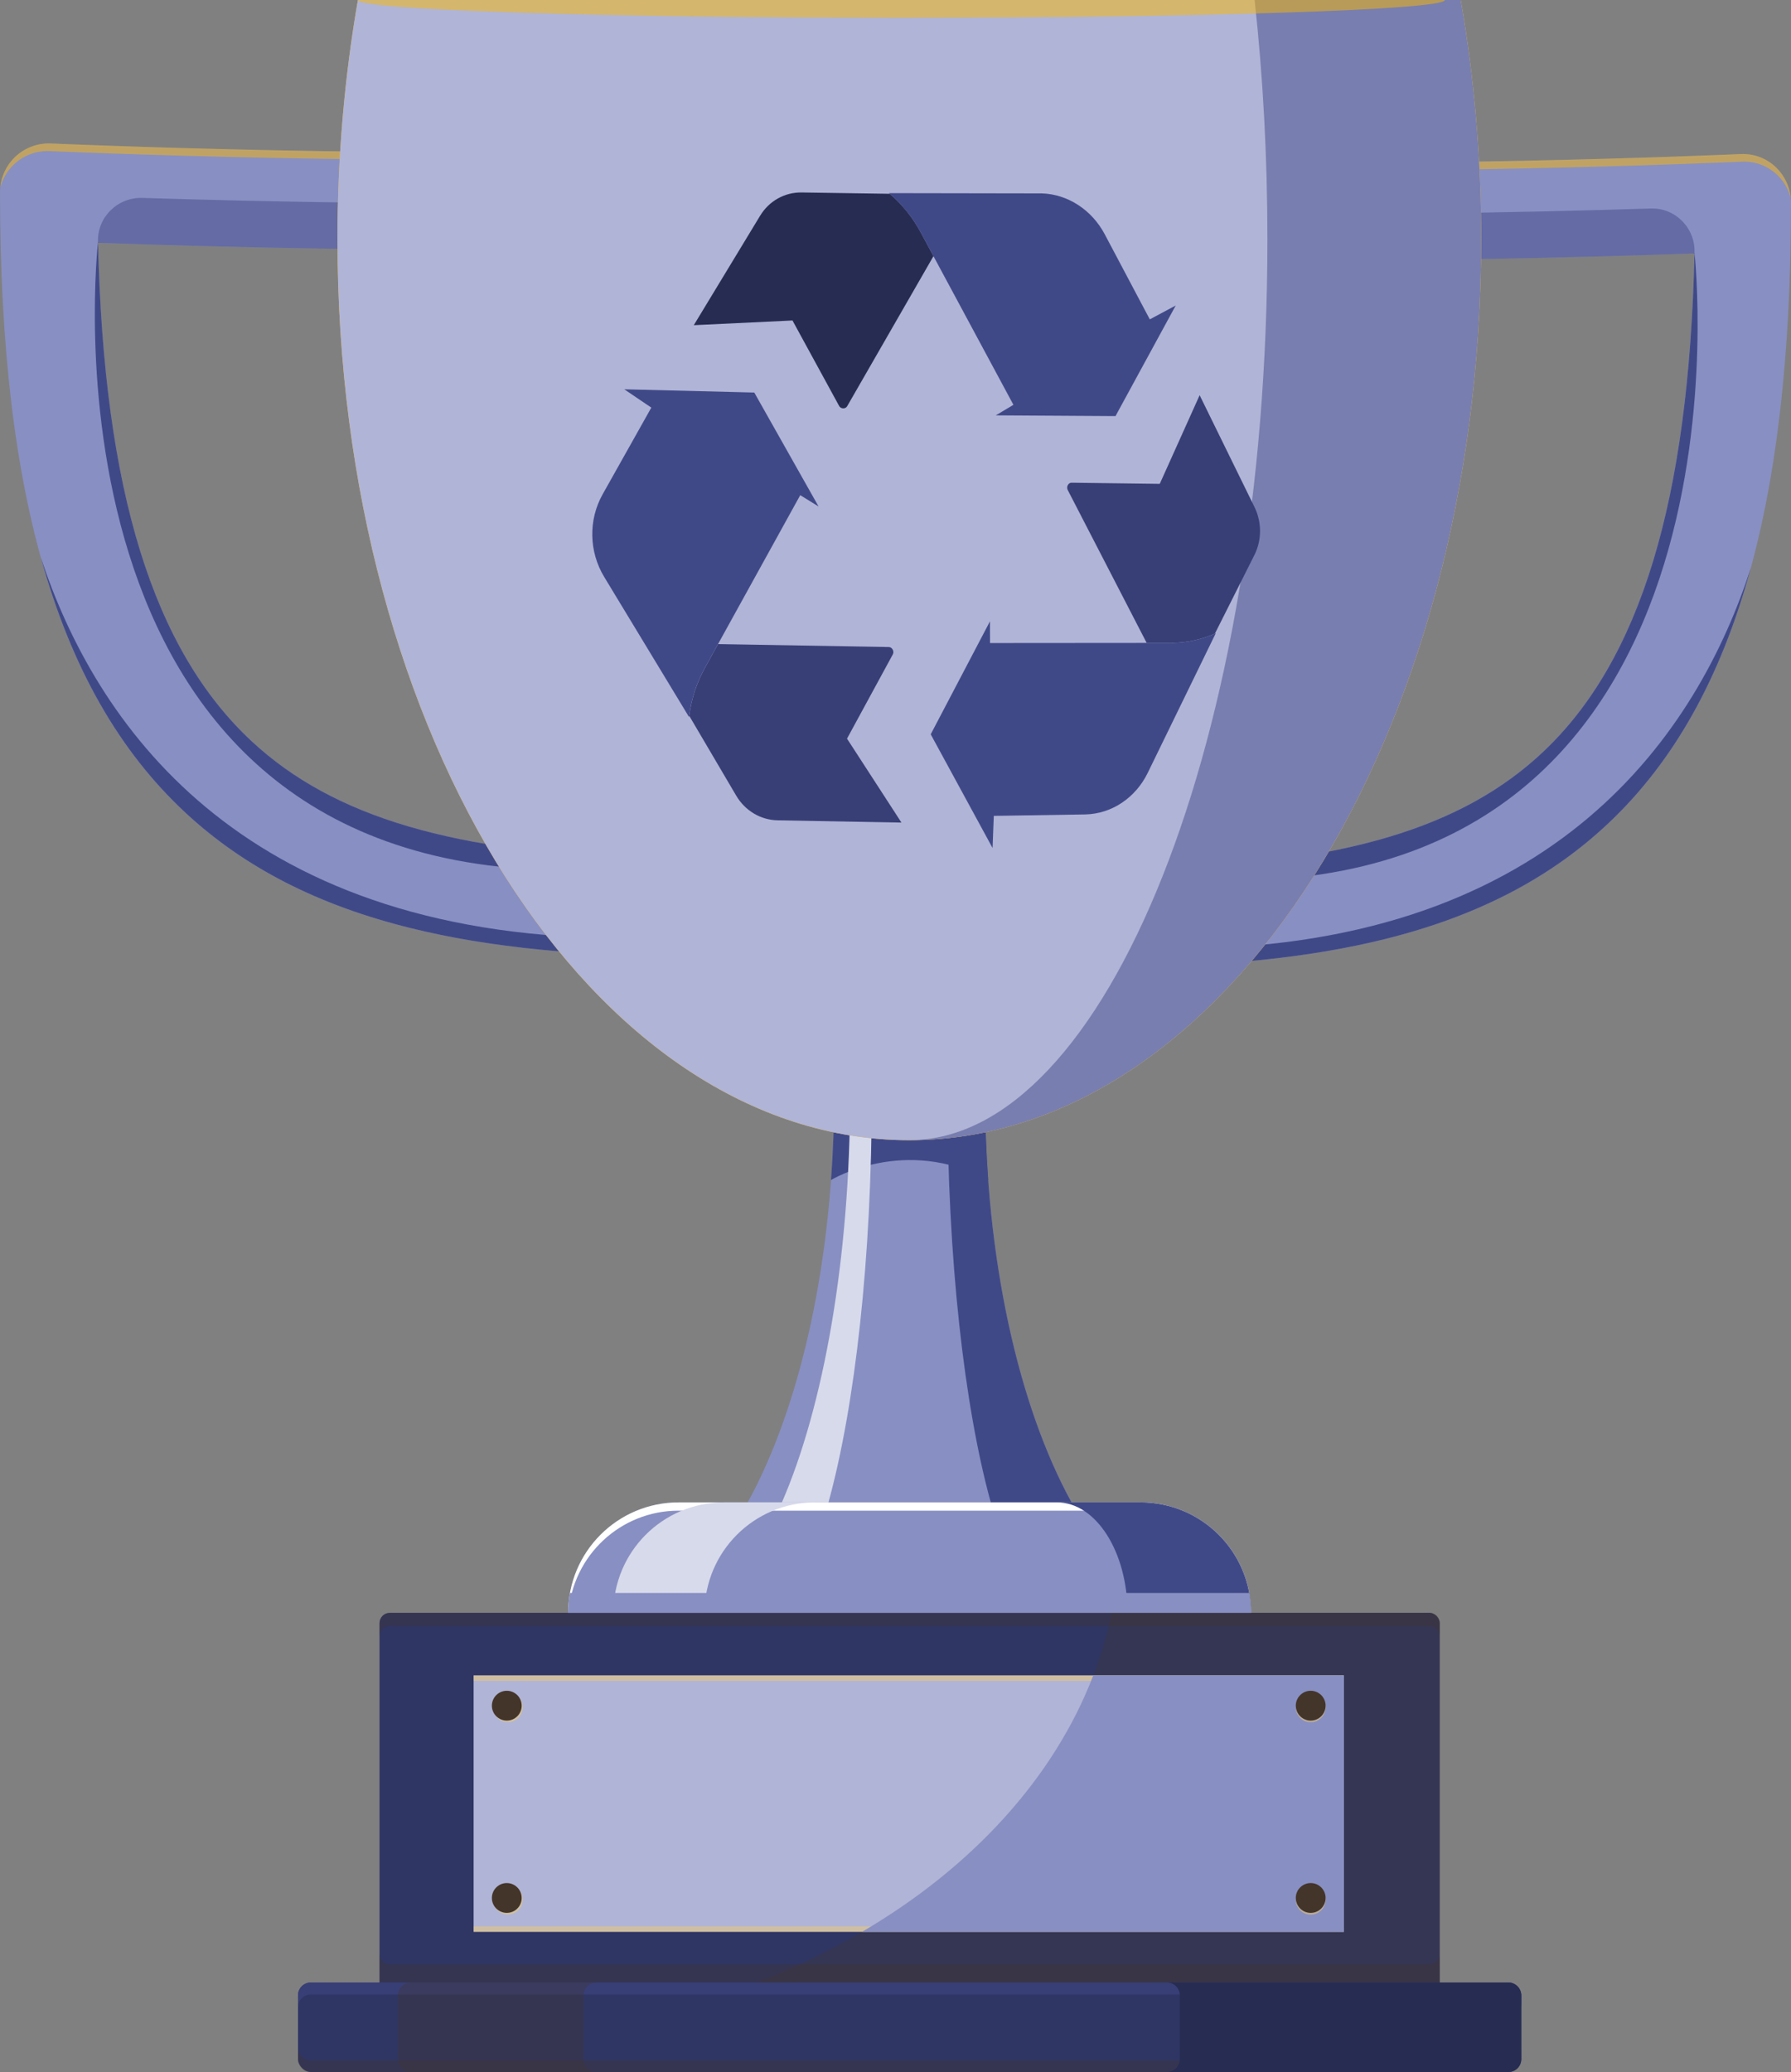<?xml version="1.0" encoding="UTF-8"?><svg xmlns="http://www.w3.org/2000/svg" width="482.89" height="558.61" viewBox="0 0 482.89 558.61"><rect x="0" y="0" width="482.89" height="558.61" fill="#808080" stroke="none"/><defs><style>.cls-1,.cls-2{fill:#efca6f;}.cls-1,.cls-2,.cls-3,.cls-4,.cls-5{opacity:.5;}.cls-1,.cls-6,.cls-4,.cls-5{mix-blend-mode:screen;}.cls-7{fill:#888fc2;}.cls-8{fill:#fff;}.cls-9{fill:#383f76;}.cls-10,.cls-6,.cls-11{fill:#44352a;}.cls-2,.cls-3,.cls-12,.cls-11{mix-blend-mode:multiply;}.cls-13{fill:#2f3664;}.cls-14{isolation:isolate;}.cls-15{fill:#b0b4d6;}.cls-16{fill:#272c52;}.cls-3,.cls-17{fill:#404988;}.cls-6,.cls-12,.cls-11{opacity:.3;}.cls-18{fill:#d7daeb;}.cls-4,.cls-19{fill:#f8b805;}</style></defs><g class="cls-14"><g id="Layer_2"><g id="Layer_1-2"><g><g><path class="cls-7" d="M201.59,405.04c14.21-25.85,23.32-65.64,23.32-110.26,0-4.12-.08-8.2-.23-12.23h41.14c-.15,4.03-.23,8.11-.23,12.23,0,44.62,9.11,84.41,23.32,110.26h-87.32Z"/><path class="cls-17" d="M265.59,294.78c0-4.12,.08-8.2,.23-12.23h-41.14c.15,4.03,.23,8.11,.23,12.23,0,7.96-.29,15.75-.85,23.35,0,0,0,0,0,0,0,0,19.8-12.11,42.38,0-.56-7.6-.85-15.4-.85-23.35Z"/><path class="cls-18" d="M234.94,282.55h-5.91c.12,4.03,.18,8.11,.18,12.23,0,44.62-7.18,84.41-18.39,110.26h12.55c7.12-25.85,11.69-65.64,11.69-110.26,0-4.12-.05-8.2-.12-12.23Z"/><path class="cls-17" d="M288.92,405.04h-21.79c-7.12-25.85-11.68-65.64-11.68-110.26,0-4.12,.04-8.2,.11-12.23h10.26c-.15,4.03-.23,8.11-.23,12.23,0,44.62,9.11,84.41,23.32,110.26Z"/><g><g><path class="cls-7" d="M296.99,260.84h.05c31.63-.12,55.96-2.57,76.56-7.72,24.69-6.16,44.31-16.34,60-31.12,33.63-31.68,49.29-84.85,49.29-167.35,0-3.58-1.44-7.01-4-9.49-2.55-2.48-5.99-3.78-9.52-3.63-.99,.05-100.2,4.46-171.79,1.13-3.53-.16-6.97,1.14-9.53,3.62-2.56,2.48-4,5.91-4,9.5V247.7c0,3.49,1.37,6.84,3.81,9.31,2.43,2.45,5.71,3.83,9.13,3.83ZM456.86,68.32c-1.53,66.81-14.62,109.72-40.86,134.43-21.69,20.43-53.81,30.1-106.07,31.61V69.44c54.45,1.78,119.22-.12,146.93-1.12Z"/><path class="cls-3" d="M445.1,56.21c6.6-.21,12.06,5.29,11.76,11.99,0,.04,0,.08,0,.12-27.95,1.01-92.76,2.9-146.93,1.12v-12.51c47.79,1.57,103.52,.29,135.17-.72Z"/><g><path class="cls-17" d="M309.93,234.36v-3.2c-.26,1.62-.28,2.72,0,3.2Z"/><path class="cls-17" d="M456.87,68.2l-.29,.13c.09,0,.19,0,.29-.01-1.53,66.81-14.62,109.72-40.86,134.43-21.69,20.43-53.81,30.1-106.07,31.61,3.66,6.29,24.51,3.09,24.51,3.09,141.3-1.79,122.42-169.26,122.42-169.26Z"/></g><g class="cls-5"><path class="cls-19" d="M284.4,249.75V57.84c0-3.59,1.45-7.02,4-9.5,2.56-2.48,6-3.78,9.53-3.62,71.59,3.33,170.79-1.09,171.79-1.13,3.53-.16,6.97,1.15,9.52,3.63,1.77,1.71,3,3.88,3.59,6.24-.28-3.14-1.67-6.09-3.94-8.3-2.55-2.48-5.99-3.78-9.52-3.63-.99,.05-100.2,4.46-171.79,1.13-3.53-.16-6.97,1.14-9.53,3.62-2.56,2.48-4,5.91-4,9.5V247.7c0,1.1,.14,2.19,.4,3.24-.04-.4-.06-.79-.06-1.19Z"/></g><path class="cls-17" d="M320.14,255.78c-11.83,.14-22.26,.84-31.45,1.99,2.32,1.97,5.25,3.07,8.3,3.07h.05c31.63-.12,55.96-2.57,76.56-7.72,24.69-6.16,44.31-16.34,60-31.12,17.65-16.63,30.35-39.18,38.43-68.78-14.27,43.92-52.03,101.35-151.89,102.55Z"/></g><g><path class="cls-7" d="M188.73,257.99h-.05c-32.11-.12-56.81-2.57-77.72-7.72-25.06-6.16-44.99-16.34-60.91-31.12C15.9,187.48,0,134.31,0,51.81c0-3.58,1.47-7.01,4.06-9.49,2.59-2.48,6.08-3.78,9.66-3.63,1.01,.05,101.73,4.46,174.41,1.13,3.58-.16,7.08,1.14,9.67,3.62,2.59,2.48,4.06,5.91,4.06,9.5V244.86c0,3.49-1.39,6.84-3.86,9.31-2.46,2.45-5.8,3.83-9.27,3.83ZM26.42,65.47c1.55,66.81,14.85,109.72,41.48,134.43,22.02,20.43,54.63,30.1,107.69,31.61V66.6c-55.29,1.78-121.04-.12-149.17-1.12Z"/><path class="cls-3" d="M38.36,53.36c-6.7-.21-12.25,5.29-11.94,11.99,0,.04,0,.08,0,.12,28.37,1.01,94.17,2.9,149.17,1.12v-12.51c-48.52,1.57-105.09,.29-137.23-.72Z"/><g><path class="cls-17" d="M175.6,231.52v-3.2c.27,1.62,.28,2.72,0,3.2Z"/><path class="cls-17" d="M26.42,65.35l.3,.13c-.1,0-.2,0-.29-.01,1.55,66.81,14.85,109.72,41.48,134.43,22.02,20.43,54.63,30.1,107.69,31.61-3.71,6.29-24.89,3.09-24.89,3.09C7.25,232.82,26.42,65.35,26.42,65.35Z"/></g><g class="cls-5"><path class="cls-19" d="M201.51,246.91V54.99c0-3.59-1.47-7.02-4.06-9.5-2.59-2.48-6.09-3.78-9.67-3.62-72.68,3.33-173.4-1.09-174.41-1.13-3.58-.16-7.07,1.15-9.66,3.63-1.79,1.71-3.04,3.88-3.65,6.24,.29-3.14,1.7-6.09,4-8.3,2.59-2.48,6.08-3.78,9.66-3.63,1.01,.05,101.73,4.46,174.41,1.13,3.58-.16,7.08,1.14,9.67,3.62,2.59,2.48,4.06,5.91,4.06,9.5V244.86c0,1.1-.14,2.19-.41,3.24,.04-.4,.06-.79,.06-1.19Z"/></g><path class="cls-17" d="M165.23,252.93c12.01,.14,22.6,.84,31.93,1.99-2.35,1.97-5.33,3.07-8.43,3.07h-.05c-32.11-.12-56.81-2.57-77.72-7.72-25.06-6.16-44.99-16.34-60.91-31.12-17.92-16.63-30.81-39.18-39.02-68.78,14.49,43.92,52.83,101.35,154.21,102.55Z"/></g><path class="cls-19" d="M96.5,0c-3.59,20.55-5.51,42.19-5.51,64.54,0,134.12,69.03,242.85,154.18,242.85s154.18-108.73,154.18-242.85c0-22.35-1.92-43.99-5.51-64.54H96.5Z"/><path class="cls-15" d="M96.5,0c-3.59,20.55-5.51,42.19-5.51,64.54,0,134.12,69.03,242.85,154.18,242.85s154.18-108.73,154.18-242.85c0-22.35-1.92-43.99-5.51-64.54H96.5Z"/><path class="cls-3" d="M393.85,0h-55.58c2.25,20.55,3.45,42.19,3.45,64.54,0,134.12-43.23,242.85-96.55,242.85,85.15,0,154.18-108.73,154.18-242.85,0-22.35-1.92-43.99-5.51-64.54Z"/><path class="cls-4" d="M243.04,4.79c80.93,0,146.54-2.14,146.54-4.79H96.5c0,2.64,65.61,4.79,146.54,4.79Z"/></g><path class="cls-7" d="M307.53,405.04h-124.56c-16.45,0-29.78,13.33-29.78,29.78h184.12c0-16.45-13.33-29.78-29.78-29.78Z"/><path class="cls-8" d="M182.97,407.27h124.56c15.7,0,28.54,12.14,29.69,27.55h.09c0-16.45-13.33-29.78-29.78-29.78h-124.56c-16.45,0-29.78,13.33-29.78,29.78h.09c1.14-15.4,13.99-27.55,29.69-27.55Z"/><path class="cls-17" d="M337.31,434.82h-33.31c0-16.45-8.51-29.78-19-29.78h22.53c16.45,0,29.78,13.33,29.78,29.78Z"/><path class="cls-18" d="M219.75,405.04h-24.59c-16.45,0-29.78,13.33-29.78,29.78h24.59c0-16.45,13.33-29.78,29.78-29.78Z"/><rect class="cls-13" x="102.33" y="434.82" width="285.84" height="114.41" rx="2.76" ry="2.76"/><path class="cls-11" d="M385.42,529.56H105.09c-1.52,0-2.76-1.23-2.76-2.76v19.66c0,1.52,1.23,2.76,2.76,2.76H385.42c1.52,0,2.76-1.23,2.76-2.76v-19.66c0,1.52-1.23,2.76-2.76,2.76Z"/><g class="cls-12"><path class="cls-10" d="M105.09,549.23h17.25c-6.47,0-12.85-.26-19.15-.77,.49,.47,1.16,.77,1.9,.77Z"/><path class="cls-10" d="M385.42,434.82h-85.7c-13.23,64.79-87.61,114.41-177.38,114.41H385.42c1.52,0,2.76-1.23,2.76-2.76v-108.89c0-1.52-1.23-2.76-2.76-2.76Z"/></g><path class="cls-6" d="M385.42,434.82H105.09c-1.52,0-2.76,1.23-2.76,2.76v3.58c0-1.52,1.23-2.76,2.76-2.76H385.42c1.52,0,2.76,1.23,2.76,2.76v-3.58c0-1.52-1.23-2.76-2.76-2.76Z"/><rect class="cls-13" x="80.35" y="534.48" width="329.81" height="24.13" rx="3.47" ry="3.47"/><path class="cls-11" d="M406.69,555.49H83.82c-1.92,0-3.47-1.55-3.47-3.47v3.12c0,1.92,1.55,3.47,3.47,3.47H406.69c1.92,0,3.47-1.55,3.47-3.47v-3.12c0,1.92-1.55,3.47-3.47,3.47Z"/><path class="cls-9" d="M406.69,534.48H83.82c-1.92,0-3.47,1.55-3.47,3.47v3.21c0-1.92,1.55-3.47,3.47-3.47H406.69c1.92,0,3.47,1.55,3.47,3.47v-3.21c0-1.92-1.55-3.47-3.47-3.47Z"/><path class="cls-16" d="M406.69,534.48h-92.06c1.92,0,3.47,1.55,3.47,3.47v17.19c0,1.92-1.55,3.47-3.47,3.47h92.06c1.92,0,3.47-1.55,3.47-3.47v-17.19c0-1.92-1.55-3.47-3.47-3.47Z"/><path class="cls-6" d="M157.36,555.14v-17.19c0-1.92,1.55-3.47,3.47-3.47h-50.08c-1.92,0-3.47,1.55-3.47,3.47v17.19c0,1.92,1.55,3.47,3.47,3.47h50.08c-1.92,0-3.47-1.55-3.47-3.47Z"/><rect class="cls-15" x="127.7" y="451.69" width="234.62" height="69.12"/><g><rect class="cls-2" x="127.7" y="519.34" width="234.62" height="1.48"/><rect class="cls-1" x="127.7" y="451.69" width="234.62" height="1.48"/></g><path class="cls-7" d="M153.19,434.82h184.12c0-1.83-.17-3.62-.49-5.36H153.68c-.32,1.74-.49,3.53-.49,5.36Z"/><path class="cls-7" d="M294.77,451.69c-10.65,27.76-32.81,51.83-62.33,69.12h129.89v-69.12h-67.56Z"/><circle class="cls-1" cx="136.94" cy="460.28" r="4.02"/><path class="cls-1" d="M357.41,460.3c0-2.22-1.8-4.02-4.02-4.02s-4.02,1.8-4.02,4.02,1.8,4.02,4.02,4.02,4.02-1.8,4.02-4.02Z"/><circle class="cls-1" cx="353.39" cy="512.18" r="4.02"/><circle class="cls-10" cx="136.64" cy="459.85" r="4.02"/><circle class="cls-1" cx="136.94" cy="512.13" r="4.02"/><circle class="cls-10" cx="136.64" cy="511.69" r="4.02"/><circle class="cls-10" cx="353.39" cy="459.85" r="4.02"/><circle class="cls-10" cx="353.39" cy="511.69" r="4.02"/></g><g><path class="cls-17" d="M266.92,167.48v2.13s.01,3.75,.01,3.75h3.51s38.71-.03,38.71-.03h6.54s.27,0,.27,0c4.03-.04,7.95-.9,11.6-2.51,.08-.04,.16-.07,.24-.11l-18.34,37.64c-3.28,6.74-9.71,11.05-16.79,11.22l-21.36,.34-3.36,.05-.14,3.59-.19,5.08-16.68-30.66,15.99-30.48Z"/><path class="cls-9" d="M323.45,106.55l14.78,30.14c2.01,4.09,2,8.94-.03,12.97l-10.63,21.15c-3.65,1.61-7.57,2.47-11.6,2.51h-.27s-6.54,0-6.54,0l-21.27-41.2c-.3-.59-.12-1.08,.01-1.33,.13-.25,.45-.66,1.08-.65l21.57,.28,2.14,.03,.93-2.06,9.83-21.85Z"/><path class="cls-9" d="M193.6,173.65l45.99,.79c.64,0,.97,.44,1.1,.69,.14,.25,.32,.76,0,1.35l-11.2,20.6-1.12,2.06,1.27,1.95,13.41,20.68-33.35-.61c-4.61-.08-8.81-2.58-11.22-6.68l-12.65-21.5c.59-4.54,2.03-8.93,4.26-12.98l3.52-6.37Z"/><path class="cls-17" d="M280.88,52.14c6.99,.2,13.49,4.43,16.98,11.02l10.5,19.83,1.65,3.11,2.9-1.55,4.09-2.19-16.24,29.82-32.28-.2,1.73-1.03,3.03-1.81-1.76-3.27-19.8-36.81-3.42-6.36c-2.17-4.03-5.01-7.56-8.37-10.45-.07-.06-.14-.12-.22-.18l40.71,.07c.17,0,.34,0,.5,0Z"/><path class="cls-16" d="M239.89,52.25c3.37,2.88,6.2,6.41,8.37,10.45l3.42,6.36-23.23,40.39c-.32,.57-.83,.65-1.1,.64-.28,0-.81-.1-1.14-.71l-11.4-20.89-1.14-2.09-2.27,.11-24.34,1.16,17.88-29.5c2.43-4,6.62-6.35,11.21-6.28l23.75,.36Z"/><path class="cls-17" d="M168.33,104.95l35.04,.88,17.33,30.71-1.79-1.1-3.15-1.94-1.81,3.28-20.36,36.87-3.52,6.37c-2.23,4.04-3.66,8.43-4.26,12.98-.01,.1-.02,.19-.04,.29l-22.86-37.74c-4.14-6.83-4.3-15.39-.42-22.3l11.34-20.19,1.78-3.17-3.02-2.04-4.28-2.9Z"/></g></g></g></g></g></svg>